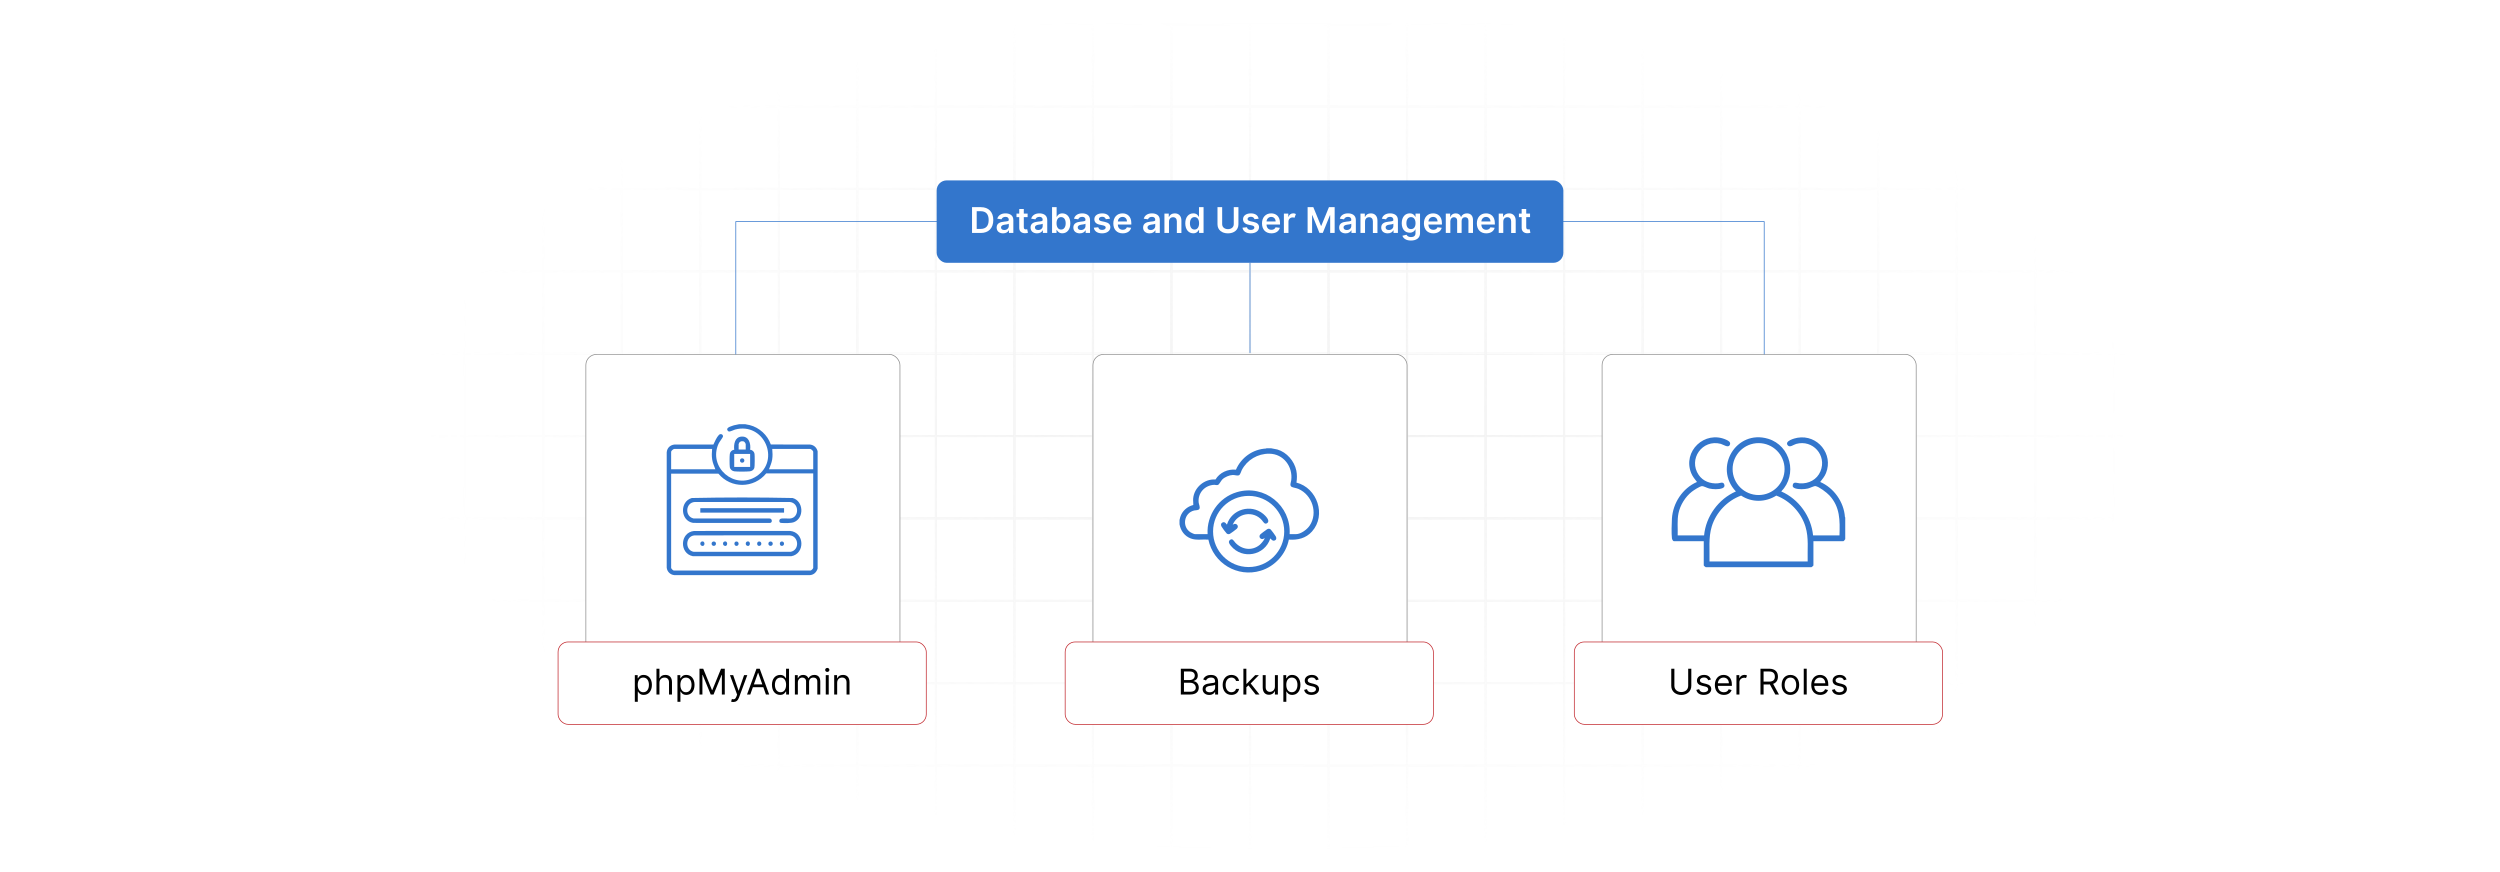 <?xml version="1.0" encoding="UTF-8"?>
<svg id="Layer_1" data-name="Layer 1" xmlns="http://www.w3.org/2000/svg" xmlns:xlink="http://www.w3.org/1999/xlink" viewBox="0 0 860 300">
  <defs>
    <filter id="luminosity-invert" x="39.647" y="-.272" width="782.115" height="300.272" color-interpolation-filters="sRGB" filterUnits="userSpaceOnUse">
      <feColorMatrix result="cm" values="-1 0 0 0 1 0 -1 0 0 1 0 0 -1 0 1 0 0 0 1 0"/>
    </filter>
    <radialGradient id="radial-gradient" cx="439.235" cy="148.479" fx="439.235" fy="148.479" r="298.487" gradientTransform="translate(0 74.962) scale(1 .495)" gradientUnits="userSpaceOnUse">
      <stop offset=".123" stop-color="#000" stop-opacity=".95"/>
      <stop offset="1" stop-color="#000" stop-opacity="0"/>
    </radialGradient>
    <mask id="mask" x="39.647" y="-.272" width="782.115" height="300.272" maskUnits="userSpaceOnUse">
      <g filter="url(#luminosity-invert)">
        <rect x="39.647" y="-.272" width="782.115" height="300.272" fill="url(#radial-gradient)"/>
      </g>
    </mask>
  </defs>
  <rect y="0" width="860" height="300" fill="#fff"/>
  <g mask="url(#mask)">
    <g opacity=".4">
      <path d="M808.41,291.922H51.59V8.078h756.819v283.845ZM52.09,291.422h755.819V8.578H52.09v282.845Z" fill="#e6e6e6" stroke="#d6d6d6" stroke-miterlimit="10" stroke-width=".25"/>
      <rect x="51.84" y="36.413" width="756.319" height=".5" fill="#e6e6e6" stroke="#d6d6d6" stroke-miterlimit="10" stroke-width=".25"/>
      <rect x="51.84" y="64.747" width="756.319" height=".5" fill="#e6e6e6" stroke="#d6d6d6" stroke-miterlimit="10" stroke-width=".25"/>
      <rect x="51.84" y="93.082" width="756.319" height=".5" fill="#e6e6e6" stroke="#d6d6d6" stroke-miterlimit="10" stroke-width=".25"/>
      <rect x="51.84" y="121.415" width="756.319" height=".5" fill="none" stroke="#d6d6d6" stroke-miterlimit="10" stroke-width=".25"/>
      <rect x="51.84" y="149.75" width="756.319" height=".5" fill="#e6e6e6" stroke="#d6d6d6" stroke-miterlimit="10" stroke-width=".25"/>
      <rect x="51.84" y="178.084" width="756.319" height=".5" fill="#e6e6e6" stroke="#d6d6d6" stroke-miterlimit="10" stroke-width=".25"/>
      <rect x="51.84" y="206.418" width="756.319" height=".5" fill="#e6e6e6" stroke="#d6d6d6" stroke-miterlimit="10" stroke-width=".25"/>
      <rect x="51.84" y="234.753" width="756.319" height=".5" fill="#e6e6e6" stroke="#d6d6d6" stroke-miterlimit="10" stroke-width=".25"/>
      <rect x="51.84" y="263.087" width="756.319" height=".5" fill="#e6e6e6" stroke="#d6d6d6" stroke-miterlimit="10" stroke-width=".25"/>
      <rect x="780.898" y="8.328" width=".5" height="283.345" fill="#e6e6e6" stroke="#d6d6d6" stroke-miterlimit="10" stroke-width=".25"/>
      <rect x="753.887" y="8.328" width=".5" height="283.345" fill="#e6e6e6" stroke="#d6d6d6" stroke-miterlimit="10" stroke-width=".25"/>
      <rect x="726.875" y="8.328" width=".5" height="283.345" fill="#e6e6e6" stroke="#d6d6d6" stroke-miterlimit="10" stroke-width=".25"/>
      <rect x="699.864" y="8.328" width=".5" height="283.345" fill="#e6e6e6" stroke="#d6d6d6" stroke-miterlimit="10" stroke-width=".25"/>
      <rect x="672.852" y="8.328" width=".5" height="283.345" fill="#e6e6e6" stroke="#d6d6d6" stroke-miterlimit="10" stroke-width=".25"/>
      <rect x="645.841" y="8.328" width=".5" height="283.345" fill="#e6e6e6" stroke="#d6d6d6" stroke-miterlimit="10" stroke-width=".25"/>
      <rect x="618.83" y="8.328" width=".5" height="283.345" fill="#e6e6e6" stroke="#d6d6d6" stroke-miterlimit="10" stroke-width=".25"/>
      <rect x="591.818" y="8.328" width=".5" height="283.345" fill="#e6e6e6" stroke="#d6d6d6" stroke-miterlimit="10" stroke-width=".25"/>
      <rect x="564.807" y="8.328" width=".5" height="283.345" fill="#e6e6e6" stroke="#d6d6d6" stroke-miterlimit="10" stroke-width=".25"/>
      <rect x="537.795" y="8.328" width=".5" height="283.345" fill="#e6e6e6" stroke="#d6d6d6" stroke-miterlimit="10" stroke-width=".25"/>
      <rect x="510.784" y="8.328" width=".5" height="283.345" fill="#e6e6e6" stroke="#d6d6d6" stroke-miterlimit="10" stroke-width=".25"/>
      <rect x="483.772" y="8.328" width=".5" height="283.345" fill="#e6e6e6" stroke="#d6d6d6" stroke-miterlimit="10" stroke-width=".25"/>
      <rect x="456.761" y="8.328" width=".5" height="283.345" fill="#e6e6e6" stroke="#d6d6d6" stroke-miterlimit="10" stroke-width=".25"/>
      <rect x="429.75" y="8.328" width=".5" height="283.345" fill="#e6e6e6" stroke="#d6d6d6" stroke-miterlimit="10" stroke-width=".25"/>
      <rect x="402.738" y="8.328" width=".5" height="283.345" fill="#e6e6e6" stroke="#d6d6d6" stroke-miterlimit="10" stroke-width=".25"/>
      <rect x="375.727" y="8.328" width=".5" height="283.345" fill="#e6e6e6" stroke="#d6d6d6" stroke-miterlimit="10" stroke-width=".25"/>
      <rect x="348.716" y="8.328" width=".5" height="283.345" fill="#e6e6e6" stroke="#d6d6d6" stroke-miterlimit="10" stroke-width=".25"/>
      <rect x="321.704" y="8.328" width=".5" height="283.345" fill="#e6e6e6" stroke="#d6d6d6" stroke-miterlimit="10" stroke-width=".25"/>
      <rect x="294.693" y="8.328" width=".5" height="283.345" fill="#e6e6e6" stroke="#d6d6d6" stroke-miterlimit="10" stroke-width=".25"/>
      <rect x="267.682" y="8.328" width=".5" height="283.345" fill="#e6e6e6" stroke="#d6d6d6" stroke-miterlimit="10" stroke-width=".25"/>
      <rect x="240.67" y="8.328" width=".5" height="283.345" fill="#e6e6e6" stroke="#d6d6d6" stroke-miterlimit="10" stroke-width=".25"/>
      <rect x="213.659" y="8.328" width=".5" height="283.345" fill="#e6e6e6" stroke="#d6d6d6" stroke-miterlimit="10" stroke-width=".25"/>
      <rect x="186.648" y="8.328" width=".5" height="283.345" fill="#e6e6e6" stroke="#d6d6d6" stroke-miterlimit="10" stroke-width=".25"/>
      <rect x="159.636" y="8.328" width=".5" height="283.345" fill="#e6e6e6" stroke="#d6d6d6" stroke-miterlimit="10" stroke-width=".25"/>
      <rect x="132.625" y="8.328" width=".5" height="283.345" fill="#e6e6e6" stroke="#d6d6d6" stroke-miterlimit="10" stroke-width=".25"/>
      <rect x="105.613" y="8.328" width=".5" height="283.345" fill="#e6e6e6" stroke="#d6d6d6" stroke-miterlimit="10" stroke-width=".25"/>
      <rect x="78.602" y="8.328" width=".5" height="283.345" fill="#e6e6e6" stroke="#d6d6d6" stroke-miterlimit="10" stroke-width=".25"/>
    </g>
  </g>
  <g>
    <rect x="375.977" y="121.915" width="108.046" height="113.338" rx="3.671" ry="3.671" fill="#fff" stroke="#8c8c8c" stroke-miterlimit="10" stroke-width=".25"/>
    <g>
      <rect x="366.419" y="220.826" width="126.661" height="28.355" rx="3.455" ry="3.455" fill="#fff" stroke="#c1272d" stroke-miterlimit="10" stroke-width=".25"/>
      <g>
        <path d="M406.207,230.036h3.103c1.855,0,2.721,1.058,2.721,2.357,0,1.144-.676,1.647-1.439,1.855v.087c.815.052,1.786.815,1.786,2.219,0,1.335-.867,2.357-2.964,2.357h-3.207v-8.875ZM409.275,233.936c.971,0,1.733-.607,1.733-1.543,0-.78-.519-1.404-1.698-1.404h-2.028v2.947h1.993ZM409.414,237.958c1.404,0,1.941-.624,1.941-1.404,0-.901-.728-1.682-1.889-1.682h-2.184v3.086h2.132Z"/>
        <path d="M413.705,237.022c0-1.525,1.348-1.798,2.583-1.958,1.213-.156,1.716-.113,1.716-.607v-.034c0-.854-.464-1.353-1.404-1.353-.975,0-1.508.52-1.733,1.006l-.971-.347c.52-1.214,1.664-1.56,2.67-1.56.849,0,2.461.243,2.461,2.357v4.386h-1.022v-.901h-.052c-.208.434-.815,1.058-1.977,1.058-1.265,0-2.271-.746-2.271-2.046ZM418.004,236.502v-.936c-.173.208-1.335.33-1.768.382-.797.103-1.508.347-1.508,1.127,0,.71.59,1.075,1.404,1.075,1.213,0,1.872-.815,1.872-1.647Z"/>
        <path d="M420.595,235.618c0-2.028,1.196-3.45,2.999-3.45,1.404,0,2.461.832,2.635,2.08h-1.023c-.156-.606-.693-1.161-1.595-1.161-1.196,0-1.994.988-1.994,2.496,0,1.543.78,2.548,1.994,2.548.797,0,1.404-.433,1.595-1.161h1.023c-.174,1.179-1.145,2.08-2.618,2.08-1.872,0-3.016-1.438-3.016-3.432Z"/>
        <path d="M427.727,230.036h1.023v5.183h.121l2.912-2.964h1.266l-2.812,2.843,3.021,3.813h-1.301l-2.491-3.155-.715.663v2.492h-1.023v-8.875Z"/>
        <path d="M438.568,232.255h1.022v6.656h-1.022v-1.127h-.069c-.312.676-.971,1.214-1.977,1.214-1.248,0-2.148-.815-2.148-2.514v-4.229h1.022v4.16c0,.971.606,1.595,1.456,1.595.763,0,1.716-.572,1.716-1.82v-3.935Z"/>
        <path d="M441.472,232.255h.988v1.058h.121c.226-.347.625-1.145,1.925-1.145,1.681,0,2.843,1.335,2.843,3.433,0,2.114-1.162,3.449-2.826,3.449-1.282,0-1.716-.797-1.941-1.161h-.086v3.519h-1.023v-9.152ZM444.384,238.131c1.283,0,1.941-1.127,1.941-2.548,0-1.404-.641-2.496-1.941-2.496-1.248,0-1.906,1.005-1.906,2.496,0,1.508.676,2.548,1.906,2.548Z"/>
        <path d="M452.713,234.006c-.178-.46-.546-.954-1.438-.954-.815,0-1.422.416-1.422.988,0,.512.355.776,1.145.971l.987.243c1.188.29,1.769.875,1.769,1.803,0,1.148-1.054,1.993-2.601,1.993-1.36,0-2.292-.603-2.53-1.733l.971-.243c.182.715.706,1.075,1.543,1.075.953,0,1.56-.468,1.56-1.04,0-.46-.316-.78-.988-.936l-1.109-.26c-1.222-.286-1.768-.901-1.768-1.82,0-1.127,1.04-1.924,2.444-1.924,1.316,0,2.036.633,2.357,1.578l-.919.26Z"/>
      </g>
    </g>
  </g>
  <g>
    <rect x="551.122" y="121.915" width="108.046" height="113.338" rx="3.671" ry="3.671" fill="#fff" stroke="#8c8c8c" stroke-miterlimit="10" stroke-width=".25"/>
    <g>
      <rect x="541.565" y="220.826" width="126.661" height="28.355" rx="3.455" ry="3.455" fill="#fff" stroke="#c1272d" stroke-miterlimit="10" stroke-width=".25"/>
      <g>
        <path d="M581.813,230.036v5.876c0,1.994-1.577,3.155-3.449,3.155s-3.449-1.162-3.449-3.155v-5.876h1.074v5.876c0,1.387,1.109,2.149,2.375,2.149s2.375-.763,2.375-2.149v-5.876h1.074Z"/>
        <path d="M587.631,234.006c-.177-.46-.546-.954-1.438-.954-.815,0-1.421.416-1.421.988,0,.512.355.776,1.144.971l.988.243c1.188.29,1.768.875,1.768,1.803,0,1.148-1.053,1.993-2.6,1.993-1.36,0-2.292-.603-2.531-1.733l.971-.243c.183.715.707,1.075,1.543,1.075.953,0,1.56-.468,1.56-1.04,0-.46-.316-.78-.988-.936l-1.109-.26c-1.222-.286-1.769-.901-1.769-1.82,0-1.127,1.04-1.924,2.444-1.924,1.317,0,2.037.633,2.357,1.578l-.919.26Z"/>
        <path d="M589.909,235.635c0-2.045,1.196-3.467,2.999-3.467,1.387,0,2.86.85,2.86,3.328v.434h-4.832c.048,1.426.875,2.201,2.075,2.201.802,0,1.404-.347,1.664-1.04l.988.277c-.311,1.006-1.3,1.682-2.652,1.682-1.924,0-3.103-1.369-3.103-3.415ZM594.729,235.046c0-1.127-.711-1.959-1.82-1.959-1.17,0-1.902.923-1.972,1.959h3.792Z"/>
        <path d="M597.337,232.255h.987v1.005h.069c.239-.659.928-1.109,1.733-1.109.369,0,.642.095.85.243l-.347.867c-.143-.074-.333-.122-.589-.122-.971,0-1.682.663-1.682,1.56v4.212h-1.022v-6.656Z"/>
        <path d="M605.598,230.036h2.998c2.08,0,3.017,1.153,3.017,2.722,0,1.179-.529,2.102-1.66,2.487l2.007,3.666h-1.248l-1.872-3.471c-.074.004-.147.004-.226.004h-1.941v3.467h-1.074v-8.875ZM608.578,234.474c1.422,0,1.977-.65,1.977-1.716s-.555-1.769-1.993-1.769h-1.89v3.484h1.906Z"/>
        <path d="M612.887,235.618c0-2.08,1.213-3.45,3.016-3.45s3.017,1.37,3.017,3.45c0,2.063-1.214,3.432-3.017,3.432s-3.016-1.369-3.016-3.432ZM617.896,235.618c0-1.335-.624-2.531-1.994-2.531-1.369,0-1.993,1.196-1.993,2.531s.624,2.513,1.993,2.513c1.37,0,1.994-1.179,1.994-2.513Z"/>
        <path d="M621.511,238.911h-1.022v-8.875h1.022v8.875Z"/>
        <path d="M623.073,235.635c0-2.045,1.196-3.467,2.999-3.467,1.387,0,2.859.85,2.859,3.328v.434h-4.831c.048,1.426.875,2.201,2.075,2.201.802,0,1.404-.347,1.664-1.04l.988.277c-.312,1.006-1.3,1.682-2.652,1.682-1.924,0-3.103-1.369-3.103-3.415ZM627.893,235.046c0-1.127-.711-1.959-1.82-1.959-1.17,0-1.902.923-1.972,1.959h3.792Z"/>
        <path d="M634.297,234.006c-.178-.46-.546-.954-1.44-.954-.815,0-1.421.416-1.421.988,0,.512.355.776,1.144.971l.988.243c1.188.29,1.769.875,1.769,1.803,0,1.148-1.054,1.993-2.601,1.993-1.36,0-2.292-.603-2.53-1.733l.971-.243c.182.715.706,1.075,1.542,1.075.954,0,1.56-.468,1.56-1.04,0-.46-.316-.78-.988-.936l-1.109-.26c-1.222-.286-1.768-.901-1.768-1.82,0-1.127,1.04-1.924,2.443-1.924,1.318,0,2.037.633,2.357,1.578l-.918.26Z"/>
      </g>
    </g>
  </g>
  <g>
    <rect x="201.535" y="121.915" width="108.046" height="113.338" rx="3.671" ry="3.671" fill="#fff" stroke="#8c8c8c" stroke-miterlimit="10" stroke-width=".25"/>
    <g>
      <rect x="191.977" y="220.826" width="126.661" height="28.355" rx="3.455" ry="3.455" fill="#fff" stroke="#c1272d" stroke-miterlimit="10" stroke-width=".25"/>
      <g>
        <path d="M218.376,232.255h.988v1.058h.122c.225-.347.624-1.145,1.924-1.145,1.681,0,2.843,1.335,2.843,3.433,0,2.114-1.162,3.449-2.826,3.449-1.283,0-1.716-.797-1.941-1.161h-.086v3.519h-1.023v-9.152ZM221.289,238.131c1.283,0,1.941-1.127,1.941-2.548,0-1.404-.641-2.496-1.941-2.496-1.248,0-1.907,1.005-1.907,2.496,0,1.508.676,2.548,1.907,2.548Z"/>
        <path d="M226.844,238.911h-1.022v-8.875h1.022v3.259h.087c.312-.689.91-1.127,1.959-1.127,1.36,0,2.271.802,2.271,2.514v4.229h-1.022v-4.16c0-1.058-.581-1.664-1.543-1.664-1.01,0-1.751.659-1.751,1.82v4.004Z"/>
        <path d="M233.041,232.255h.988v1.058h.121c.226-.347.624-1.145,1.924-1.145,1.682,0,2.843,1.335,2.843,3.433,0,2.114-1.161,3.449-2.825,3.449-1.283,0-1.716-.797-1.941-1.161h-.087v3.519h-1.022v-9.152ZM235.953,238.131c1.283,0,1.941-1.127,1.941-2.548,0-1.404-.642-2.496-1.941-2.496-1.248,0-1.907,1.005-1.907,2.496,0,1.508.676,2.548,1.907,2.548Z"/>
        <path d="M241.907,230.036l3.016,7.367h.104l3.016-7.367h1.283v8.875h-1.005v-6.743h-.086l-2.773,6.743h-.971l-2.773-6.743h-.087v6.743h-1.005v-8.875h1.283Z"/>
        <path d="M251.506,241.373l.26-.901c.746.191,1.218.095,1.578-.901l.225-.624-2.461-6.691h1.109l1.837,5.304h.069l1.837-5.304h1.109l-2.86,7.731c-.381,1.023-1.022,1.508-1.958,1.508-.347,0-.641-.069-.746-.122Z"/>
        <path d="M256.973,238.911l3.26-8.875h1.109l3.258,8.875h-1.126l-.893-2.514h-3.589l-.893,2.514h-1.127ZM262.242,235.444l-1.421-4.004h-.069l-1.422,4.004h2.912Z"/>
        <path d="M265.546,235.601c0-2.098,1.161-3.433,2.843-3.433,1.3,0,1.699.798,1.924,1.145h.087v-3.276h1.022v8.875h-.988v-1.022h-.121c-.225.364-.658,1.161-1.941,1.161-1.664,0-2.825-1.335-2.825-3.449ZM270.417,235.583c0-1.491-.659-2.496-1.907-2.496-1.3,0-1.941,1.092-1.941,2.496,0,1.421.659,2.548,1.941,2.548,1.23,0,1.907-1.04,1.907-2.548Z"/>
        <path d="M273.441,232.255h.988v1.04h.087c.277-.711.919-1.127,1.785-1.127.876,0,1.456.416,1.786,1.127h.068c.343-.689,1.041-1.127,1.994-1.127,1.188,0,2.027.724,2.027,2.288v4.455h-1.022v-4.455c0-.983-.624-1.369-1.352-1.369-.936,0-1.474.633-1.474,1.491v4.333h-1.04v-4.559c0-.759-.542-1.266-1.317-1.266-.797,0-1.508.689-1.508,1.664v4.16h-1.023v-6.656Z"/>
        <path d="M283.856,230.452c0-.381.329-.693.728-.693s.728.312.728.693-.329.693-.728.693-.728-.312-.728-.693ZM284.062,232.255h1.023v6.656h-1.023v-6.656Z"/>
        <path d="M287.984,238.911h-1.023v-6.656h.988v1.04h.087c.311-.676.936-1.127,1.941-1.127,1.348,0,2.253.815,2.253,2.514v4.229h-1.022v-4.16c0-1.044-.576-1.664-1.525-1.664-.98,0-1.698.659-1.698,1.82v4.004Z"/>
      </g>
    </g>
  </g>
  <g>
    <path d="M256.324,145.918c.512.145,1.044.18,1.564.312,3.341.846,6.146,3.414,7.271,6.671l13.51.026c1.326.158,2.273,1.032,2.598,2.32v40.356c-.399,1.203-1.261,2.114-2.581,2.235h-46.753c-1.374-.126-2.46-1.213-2.586-2.586l.001-39.654c.132-1.535,1.193-2.514,2.692-2.682l13.367.003c.506-1.02,1.083-2.487,1.893-3.299.635-.637,1.519-.131,1.402.582-.049.294-1.252,1.848-1.521,2.442-3.685,8.134,5.56,16.078,13.028,11.203,8.393-5.48,2.623-18.755-7.354-16.074-.584.157-1.653.767-2.135.661-.279-.062-.574-.466-.573-.74.004-.798,1.743-1.144,2.349-1.396l1.801-.379h2.028ZM244.967,154.436h-13.03c-.314,0-1.065.662-1.065.963v6.033h15.21c-.411-1.106-.894-2.142-1.086-3.325-.202-1.247-.138-2.42-.03-3.671ZM279.747,161.432v-6.033c0-.301-.751-.963-1.065-.963h-13.03c.109,1.252.172,2.425-.03,3.671-.192,1.183-.675,2.219-1.086,3.325h15.21ZM279.747,162.852h-16.173c-4.223,5.211-12.145,5.283-16.426.101h-16.274v32.397c0,.238.616.879.909.916h47.055c.294-.037.909-.678.909-.916v-32.498Z" fill="#3376cc"/>
    <path d="M258.052,154.736c.736.002,1.41.664,1.508,1.382.09.663.097,4.373-.069,4.882-.222.683-.905,1.085-1.591,1.146-1.27.113-4.026.132-5.277-.004-.762-.083-1.479-.691-1.574-1.468-.11-.903-.111-3.662.011-4.556.098-.718.771-1.38,1.508-1.382-.199-1.897.164-4.373,2.502-4.547,2.61-.194,3.256,2.459,2.982,4.547ZM256.527,154.639v-1.876c0-.146-.306-.645-.455-.762-.498-.39-1.411-.294-1.761.27-.04.064-.218.465-.218.492v1.876h2.433ZM252.572,156.155v4.466h5.476v-4.466h-5.476Z" fill="#3376cc"/>
    <path d="M238.761,182.654l33.013-.017c5.03.457,5.243,7.852.418,8.706l-33.855-.01c-4.705-.935-4.487-8.176.424-8.679ZM238.861,184.174c-3.132.31-3.287,5.083-.231,5.65h33.361c3.172-.597,2.851-5.494-.408-5.677l-32.721.027Z" fill="#3376cc"/>
    <path d="M268.318,179.755c-.372-.301-.303-1.035.145-1.266.589-.304,2.527-.051,3.328-.12,3.194-.274,3.229-5.292-.015-5.671l-32.744-.015c-3.24.163-3.551,4.959-.479,5.658l26.139.022c.933-.05,1.147,1.408.206,1.529l-26.459-.016c-4.435-.692-4.704-7.345-.47-8.56,11.525-.248,23.159-.248,34.685,0,3.79.99,4.07,6.88.482,8.297-.961.38-3.223.37-4.293.279-.188-.016-.368-.009-.524-.136Z" fill="#3376cc"/>
    <rect x="240.905" y="174.812" width="28.814" height="1.53" fill="#3376cc"/>
    <circle cx="255.31" cy="158.419" r=".752" fill="#3376cc"/>
    <circle cx="245.542" cy="187.028" r=".755" fill="#3376cc"/>
    <circle cx="265.074" cy="187.028" r=".753" fill="#3376cc"/>
    <path d="M241.389,186.294c1.313-.394,1.239,1.985-.047,1.425-.61-.265-.555-1.244.047-1.425Z" fill="#3376cc"/>
    <path d="M249.197,186.294c1.313-.394,1.239,1.985-.047,1.425-.61-.265-.555-1.244.047-1.425Z" fill="#3376cc"/>
    <path d="M253.152,186.295c1.056-.234,1.266,1.297.359,1.483-.989.202-1.174-1.302-.359-1.483Z" fill="#3376cc"/>
    <path d="M257.005,186.294c1.349-.401,1.227,1.979-.047,1.425-.621-.27-.509-1.26.047-1.425Z" fill="#3376cc"/>
    <path d="M260.96,186.295c1.082-.244,1.267,1.297.359,1.483-1.019.208-1.123-1.31-.359-1.483Z" fill="#3376cc"/>
    <path d="M268.768,186.295c1.082-.244,1.267,1.297.359,1.483-1.019.208-1.123-1.31-.359-1.483Z" fill="#3376cc"/>
  </g>
  <g>
    <path d="M437.26,154.203l2.156.422c3.225.94,5.86,3.995,6.52,7.263.284,1.406.257,2.715.045,4.127,7.123,1.792,10.382,11.196,5.34,16.831-2.087,2.333-4.905,2.994-7.958,2.778-.974,5.008-4.819,9.231-9.688,10.705-8.033,2.432-16.292-2.581-17.992-10.702-1.986-.16-4.147.326-6.037-.385-2.13-.802-3.504-2.66-3.889-4.878.037-.483-.051-1.028,0-1.5.025-.23.178-.763.255-1.011.65-2.093,2.379-3.607,4.485-4.14.023-.734-.112-1.469-.051-2.208.313-3.8,3.895-6.846,7.686-6.56,1.427-2.4,4.275-3.666,7.033-3.377,1.79-4.16,5.799-7.04,10.351-7.278l.149-.087h1.594ZM443.635,183.74h2.203c1.661,0,3.785-1.588,4.679-2.915,2.942-4.367.869-10.577-3.849-12.637-.727-.317-1.625-.392-2.243-.664-.939-.414-.335-1.586-.24-2.314.609-4.688-2.654-9.081-7.532-9.136-4.006-.045-7.632,2.11-9.478,5.626-.249.475-.509,1.606-1.004,1.808-.528.215-1.45-.137-2.083-.116-1.179.039-2.773.711-3.616,1.543-.393.388-1.102,1.724-1.427,1.855-.506.204-.902-.029-1.325-.013-3.232.123-5.695,2.764-5.389,6.027.066.704.555,1.536.292,2.191-.242.601-1.251.483-1.823.615-3.547.819-4.312,5.648-1.212,7.532.273.166,1.194.598,1.465.598h4.36c-.386-6.517,3.827-12.597,10.077-14.442,9.493-2.802,18.711,4.662,18.144,14.442ZM441.771,182.826c0-6.759-5.479-12.238-12.237-12.238s-12.237,5.479-12.237,12.238,5.479,12.238,12.237,12.238,12.237-5.479,12.237-12.238Z" fill="#3376cc"/>
    <path d="M424.04,180.552c1.029-.973,2.419.302,1.452,1.313-.219.229-2.17,1.677-2.43,1.788-.436.188-.798.129-1.135-.191-.318-.303-1.497-1.914-1.713-2.319-.296-.557-.302-1.1.331-1.413.926-.457,1.429.802,1.524.728,1.618-5.29,8.243-7.228,12.515-3.654.659.551,2.371,2.192,1.451,3.039-.94.866-1.501-.403-1.966-.93-2.945-3.334-8.376-2.464-10.028,1.638Z" fill="#3376cc"/>
    <path d="M436.979,185.24c-1.906,5.881-9.575,7.372-13.55,2.533-.45-.548-1.065-1.363-.377-1.973.918-.815,1.405.336,1.877.848,2.245,2.437,5.743,2.97,8.394.797.466-.382,1.524-1.605,1.685-2.16.1-.346-.394.078-.462.1-.883.289-1.654-.638-1.08-1.455.149-.213,2.129-1.704,2.436-1.877.445-.251.885-.233,1.265.138.255.249,1.483,1.931,1.67,2.268.266.479.354,1.048-.174,1.386-.936.599-1.566-.696-1.683-.606Z" fill="#3376cc"/>
  </g>
  <path d="M586.789,195.126c-.154-.114-.699-.458-.699-.64v-8.32h-10.305c-.297,0-.611-.698-.643-.987-.191-1.7-.108-4.99-.002-6.757.323-5.373,3.666-10.485,8.621-12.623-.758-.992-1.526-1.879-2-3.061-3.015-7.508,4.652-14.81,12.056-11.467.646.291,1.576.76,1.305,1.618-.456,1.444-2.279.037-3.186-.204-6.359-1.688-11.28,5.302-7.573,10.711,1.486,2.168,3.992,3.06,6.563,2.875.663-.048,1.794-.635,2.178.258.299.694.043,1.17-.614,1.422-1.238.475-3.23.391-4.518.099-.643-.146-2.076-.886-2.492-.832-.813.104-2.828,1.416-3.522,1.961-2.209,1.734-3.965,4.568-4.548,7.325-.527,2.493-.192,5.147-.287,7.684h9.083c.613-6.54,4.938-12.521,10.945-15.13-7.796-8.171.122-21.427,11.088-18.119,7.764,2.342,10.163,12.363,4.516,18.119,6.003,2.622,10.3,8.602,10.945,15.13h9.083c.171-5.178.234-9.808-3.49-13.793-.884-.946-3.511-2.966-4.749-3.175-.521-.087-1.9.669-2.61.83-1.281.29-3.189.371-4.43-.07-.679-.241-.981-.605-.737-1.371.314-.987,1.606-.39,2.329-.338,3.066.222,5.957-1.265,7.15-4.152,2.264-5.483-2.656-10.997-8.365-9.407-.932.26-2.196,1.388-2.915.465-1.162-1.492,2.386-2.419,3.354-2.586,6.908-1.193,12.445,5.627,9.826,12.147-.475,1.182-1.242,2.069-2,3.061,4.72,2.033,8.152,6.892,8.509,12.035l.107.185v7.448c-.114.153-.458.698-.64.698h-10.305v8.32c0,.182-.545.526-.699.64h-36.33ZM613.891,161.36c0-4.933-4.001-8.931-8.937-8.931s-8.937,3.999-8.937,8.931,4.001,8.931,8.937,8.931,8.937-3.999,8.937-8.931ZM621.839,193.148c-.127-4.023.441-8.09-.756-11.987-1.482-4.827-5.317-8.905-10.036-10.676-3.72,2.345-8.407,2.44-12.107-.005-4.732,1.733-8.601,5.764-10.085,10.594-1.21,3.939-.673,8.006-.785,12.075h33.769Z" fill="#3376cc"/>
  <polyline points="606.883 121.915 606.883 76.232 253.117 76.232 253.117 121.915" fill="none" stroke="#3376cc" stroke-miterlimit="10" stroke-width=".25"/>
  <g>
    <rect x="322.205" y="62.055" width="215.591" height="28.355" rx="3.455" ry="3.455" fill="#3376cc"/>
    <g>
      <path d="M334.377,80.14v-8.875h3.068c2.644,0,4.247,1.664,4.247,4.429,0,2.773-1.603,4.446-4.308,4.446h-3.007ZM337.307,78.749c1.851,0,2.791-1.014,2.791-3.055,0-2.032-.94-3.038-2.743-3.038h-1.37v6.093h1.322Z" fill="#fff"/>
      <path d="M342.847,78.272c0-1.5,1.235-1.885,2.526-2.024,1.174-.126,1.647-.147,1.647-.598v-.026c0-.654-.398-1.027-1.127-1.027-.767,0-1.209.39-1.365.845l-1.464-.208c.347-1.214,1.421-1.838,2.821-1.838,1.27,0,2.704.529,2.704,2.288v4.455h-1.508v-.915h-.052c-.286.559-.91,1.049-1.954,1.049-1.27,0-2.228-.693-2.228-2.002ZM347.024,77.752v-.784c-.204.165-1.027.269-1.438.325-.702.1-1.227.351-1.227.954,0,.576.468.875,1.123.875.944,0,1.542-.628,1.542-1.369Z" fill="#fff"/>
      <path d="M353.502,74.697h-1.313v3.441c0,.633.316.771.71.771.195,0,.373-.039.46-.061l.264,1.227c-.169.056-.477.143-.923.156-1.179.035-2.089-.581-2.08-1.833v-3.701h-.945v-1.213h.945v-1.595h1.569v1.595h1.313v1.213Z" fill="#fff"/>
      <path d="M354.509,78.272c0-1.5,1.235-1.885,2.526-2.024,1.174-.126,1.647-.147,1.647-.598v-.026c0-.654-.398-1.027-1.127-1.027-.767,0-1.209.39-1.365.845l-1.464-.208c.347-1.214,1.421-1.838,2.821-1.838,1.27,0,2.704.529,2.704,2.288v4.455h-1.508v-.915h-.052c-.286.559-.91,1.049-1.954,1.049-1.27,0-2.228-.693-2.228-2.002ZM358.686,77.752v-.784c-.204.165-1.027.269-1.438.325-.702.1-1.227.351-1.227.954,0,.576.468.875,1.123.875.944,0,1.542-.628,1.542-1.369Z" fill="#fff"/>
      <path d="M361.91,71.265h1.568v3.319h.065c.238-.481.728-1.188,1.902-1.188,1.538,0,2.747,1.205,2.747,3.424,0,2.192-1.174,3.437-2.743,3.437-1.144,0-1.66-.681-1.907-1.166h-.091v1.049h-1.542v-8.875ZM365.013,78.97c1.036,0,1.582-.91,1.582-2.158,0-1.239-.538-2.128-1.582-2.128-1.01,0-1.565.836-1.565,2.128s.564,2.158,1.565,2.158Z" fill="#fff"/>
      <path d="M369.23,78.272c0-1.5,1.235-1.885,2.526-2.024,1.174-.126,1.647-.147,1.647-.598v-.026c0-.654-.398-1.027-1.127-1.027-.767,0-1.209.39-1.365.845l-1.465-.208c.347-1.214,1.422-1.838,2.821-1.838,1.27,0,2.704.529,2.704,2.288v4.455h-1.508v-.915h-.052c-.286.559-.91,1.049-1.955,1.049-1.27,0-2.227-.693-2.227-2.002ZM373.407,77.752v-.784c-.204.165-1.027.269-1.438.325-.702.1-1.227.351-1.227.954,0,.576.468.875,1.123.875.945,0,1.542-.628,1.542-1.369Z" fill="#fff"/>
      <path d="M380.392,75.399c-.121-.438-.502-.832-1.226-.832-.654,0-1.153.312-1.148.763-.004.386.264.62.94.771l1.135.243c1.257.273,1.868.854,1.872,1.803-.004,1.261-1.179,2.123-2.843,2.123-1.634,0-2.661-.724-2.856-1.946l1.53-.147c.134.598.603.91,1.322.91.745,0,1.239-.342,1.239-.797,0-.377-.286-.624-.897-.758l-1.135-.238c-1.278-.264-1.877-.906-1.872-1.877-.004-1.23,1.088-2.019,2.691-2.019,1.56,0,2.461.72,2.678,1.846l-1.43.156Z" fill="#fff"/>
      <path d="M382.983,76.851c0-2.054,1.244-3.454,3.15-3.454,1.638,0,3.042,1.027,3.042,3.363v.481h-4.637c.013,1.14.685,1.807,1.699,1.807.676,0,1.196-.295,1.408-.858l1.465.165c-.277,1.157-1.343,1.915-2.894,1.915-2.006,0-3.233-1.33-3.233-3.419ZM387.672,76.183c-.009-.906-.615-1.565-1.517-1.565-.936,0-1.565.715-1.612,1.565h3.129Z" fill="#fff"/>
      <path d="M393.231,78.272c0-1.5,1.235-1.885,2.526-2.024,1.174-.126,1.647-.147,1.647-.598v-.026c0-.654-.398-1.027-1.127-1.027-.767,0-1.209.39-1.365.845l-1.465-.208c.347-1.214,1.422-1.838,2.821-1.838,1.27,0,2.704.529,2.704,2.288v4.455h-1.508v-.915h-.052c-.286.559-.91,1.049-1.955,1.049-1.27,0-2.227-.693-2.227-2.002ZM397.408,77.752v-.784c-.204.165-1.027.269-1.438.325-.702.1-1.227.351-1.227.954,0,.576.468.875,1.123.875.945,0,1.542-.628,1.542-1.369Z" fill="#fff"/>
      <path d="M402.132,80.14h-1.569v-6.656h1.5v1.131h.078c.303-.741.988-1.218,1.985-1.218,1.373,0,2.284.91,2.279,2.505v4.238h-1.568v-3.996c0-.888-.485-1.421-1.296-1.421-.828,0-1.408.555-1.408,1.517v3.9Z" fill="#fff"/>
      <path d="M407.739,76.82c0-2.219,1.209-3.424,2.747-3.424,1.175,0,1.664.707,1.902,1.188h.065v-3.319h1.573v8.875h-1.542v-1.049h-.096c-.247.485-.763,1.166-1.906,1.166-1.569,0-2.743-1.244-2.743-3.437ZM412.484,76.811c0-1.292-.555-2.128-1.565-2.128-1.044,0-1.582.889-1.582,2.128,0,1.248.546,2.158,1.582,2.158,1.001,0,1.565-.867,1.565-2.158Z" fill="#fff"/>
      <path d="M426.018,71.265v5.868c0,2.011-1.551,3.142-3.601,3.142-2.059,0-3.601-1.131-3.601-3.142v-5.868h1.607v5.829c0,1.096.88,1.733,1.994,1.733,1.118,0,1.998-.637,1.998-1.733v-5.829h1.603Z" fill="#fff"/>
      <path d="M431.54,75.399c-.121-.438-.502-.832-1.226-.832-.655,0-1.153.312-1.148.763-.004.386.264.62.94.771l1.135.243c1.257.273,1.868.854,1.872,1.803-.004,1.261-1.179,2.123-2.843,2.123-1.634,0-2.661-.724-2.856-1.946l1.53-.147c.134.598.603.91,1.322.91.746,0,1.24-.342,1.24-.797,0-.377-.286-.624-.897-.758l-1.135-.238c-1.278-.264-1.877-.906-1.872-1.877-.004-1.23,1.087-2.019,2.691-2.019,1.56,0,2.462.72,2.679,1.846l-1.431.156Z" fill="#fff"/>
      <path d="M434.131,76.851c0-2.054,1.243-3.454,3.15-3.454,1.638,0,3.042,1.027,3.042,3.363v.481h-4.637c.013,1.14.685,1.807,1.698,1.807.676,0,1.196-.295,1.408-.858l1.465.165c-.277,1.157-1.344,1.915-2.894,1.915-2.007,0-3.232-1.33-3.232-3.419ZM438.819,76.183c-.009-.906-.615-1.565-1.517-1.565-.936,0-1.565.715-1.612,1.565h3.129Z" fill="#fff"/>
      <path d="M441.657,73.483h1.522v1.109h.069c.242-.771.875-1.205,1.643-1.205.359,0,.658.095.893.243l-.485,1.3c-.169-.078-.364-.139-.62-.139-.818,0-1.451.594-1.451,1.435v3.913h-1.569v-6.656Z" fill="#fff"/>
      <path d="M451.782,71.265l2.635,6.431h.104l2.635-6.431h1.967v8.875h-1.543v-6.097h-.082l-2.453,6.071h-1.152l-2.453-6.085h-.082v6.11h-1.543v-8.875h1.968Z" fill="#fff"/>
      <path d="M460.67,78.272c0-1.5,1.235-1.885,2.526-2.024,1.175-.126,1.647-.147,1.647-.598v-.026c0-.654-.398-1.027-1.127-1.027-.767,0-1.209.39-1.364.845l-1.465-.208c.347-1.214,1.421-1.838,2.821-1.838,1.27,0,2.704.529,2.704,2.288v4.455h-1.509v-.915h-.052c-.286.559-.91,1.049-1.954,1.049-1.27,0-2.228-.693-2.228-2.002ZM464.848,77.752v-.784c-.204.165-1.027.269-1.44.325-.701.1-1.226.351-1.226.954,0,.576.468.875,1.122.875.944,0,1.543-.628,1.543-1.369Z" fill="#fff"/>
      <path d="M469.571,80.14h-1.569v-6.656h1.5v1.131h.078c.303-.741.987-1.218,1.984-1.218,1.374,0,2.284.91,2.279,2.505v4.238h-1.568v-3.996c0-.888-.485-1.421-1.296-1.421-.828,0-1.408.555-1.408,1.517v3.9Z" fill="#fff"/>
      <path d="M475.14,78.272c0-1.5,1.235-1.885,2.526-2.024,1.174-.126,1.647-.147,1.647-.598v-.026c0-.654-.398-1.027-1.127-1.027-.767,0-1.209.39-1.364.845l-1.465-.208c.347-1.214,1.421-1.838,2.821-1.838,1.27,0,2.704.529,2.704,2.288v4.455h-1.509v-.915h-.052c-.286.559-.91,1.049-1.954,1.049-1.27,0-2.228-.693-2.228-2.002ZM479.317,77.752v-.784c-.204.165-1.027.269-1.44.325-.702.1-1.226.351-1.226.954,0,.576.468.875,1.122.875.944,0,1.543-.628,1.543-1.369Z" fill="#fff"/>
      <path d="M482.428,81.093l1.413-.342c.19.364.606.81,1.551.81.893,0,1.543-.403,1.543-1.356v-1.261h-.078c-.242.49-.775,1.101-1.915,1.101-1.534,0-2.743-1.083-2.743-3.254,0-2.188,1.209-3.394,2.747-3.394,1.175,0,1.673.707,1.911,1.188h.087v-1.101h1.547v6.765c0,1.677-1.326,2.501-3.124,2.501-1.694,0-2.652-.75-2.938-1.656ZM486.943,76.781c0-1.261-.555-2.098-1.565-2.098-1.045,0-1.582.889-1.582,2.098,0,1.227.546,2.032,1.582,2.032,1.001,0,1.565-.763,1.565-2.032Z" fill="#fff"/>
      <path d="M489.826,76.851c0-2.054,1.243-3.454,3.15-3.454,1.638,0,3.042,1.027,3.042,3.363v.481h-4.637c.013,1.14.685,1.807,1.698,1.807.676,0,1.196-.295,1.408-.858l1.465.165c-.277,1.157-1.344,1.915-2.894,1.915-2.007,0-3.232-1.33-3.232-3.419ZM494.515,76.183c-.009-.906-.615-1.565-1.517-1.565-.936,0-1.565.715-1.612,1.565h3.129Z" fill="#fff"/>
      <path d="M497.353,73.483h1.5v1.131h.078c.277-.758.944-1.218,1.837-1.218.897,0,1.543.464,1.799,1.218h.069c.294-.741,1.031-1.218,1.997-1.218,1.223,0,2.08.789,2.08,2.275v4.468h-1.572v-4.225c0-.823-.503-1.196-1.136-1.196-.759,0-1.205.52-1.205,1.27v4.151h-1.538v-4.29c0-.685-.455-1.131-1.118-1.131-.676,0-1.222.555-1.222,1.374v4.047h-1.569v-6.656Z" fill="#fff"/>
      <path d="M508.035,76.851c0-2.054,1.243-3.454,3.15-3.454,1.638,0,3.042,1.027,3.042,3.363v.481h-4.637c.013,1.14.685,1.807,1.698,1.807.676,0,1.196-.295,1.408-.858l1.465.165c-.277,1.157-1.344,1.915-2.894,1.915-2.007,0-3.232-1.33-3.232-3.419ZM512.724,76.183c-.009-.906-.615-1.565-1.517-1.565-.936,0-1.565.715-1.612,1.565h3.129Z" fill="#fff"/>
      <path d="M517.131,80.14h-1.569v-6.656h1.5v1.131h.078c.303-.741.987-1.218,1.984-1.218,1.374,0,2.284.91,2.279,2.505v4.238h-1.568v-3.996c0-.888-.485-1.421-1.296-1.421-.828,0-1.408.555-1.408,1.517v3.9Z" fill="#fff"/>
      <path d="M526.335,74.697h-1.313v3.441c0,.633.316.771.711.771.195,0,.373-.039.459-.061l.265,1.227c-.169.056-.477.143-.923.156-1.179.035-2.089-.581-2.08-1.833v-3.701h-.944v-1.213h.944v-1.595h1.568v1.595h1.313v1.213Z" fill="#fff"/>
    </g>
  </g>
  <line x1="430" y1="90.409" x2="430" y2="121.415" fill="none" stroke="#3376cc" stroke-miterlimit="10" stroke-width=".25"/>
</svg>